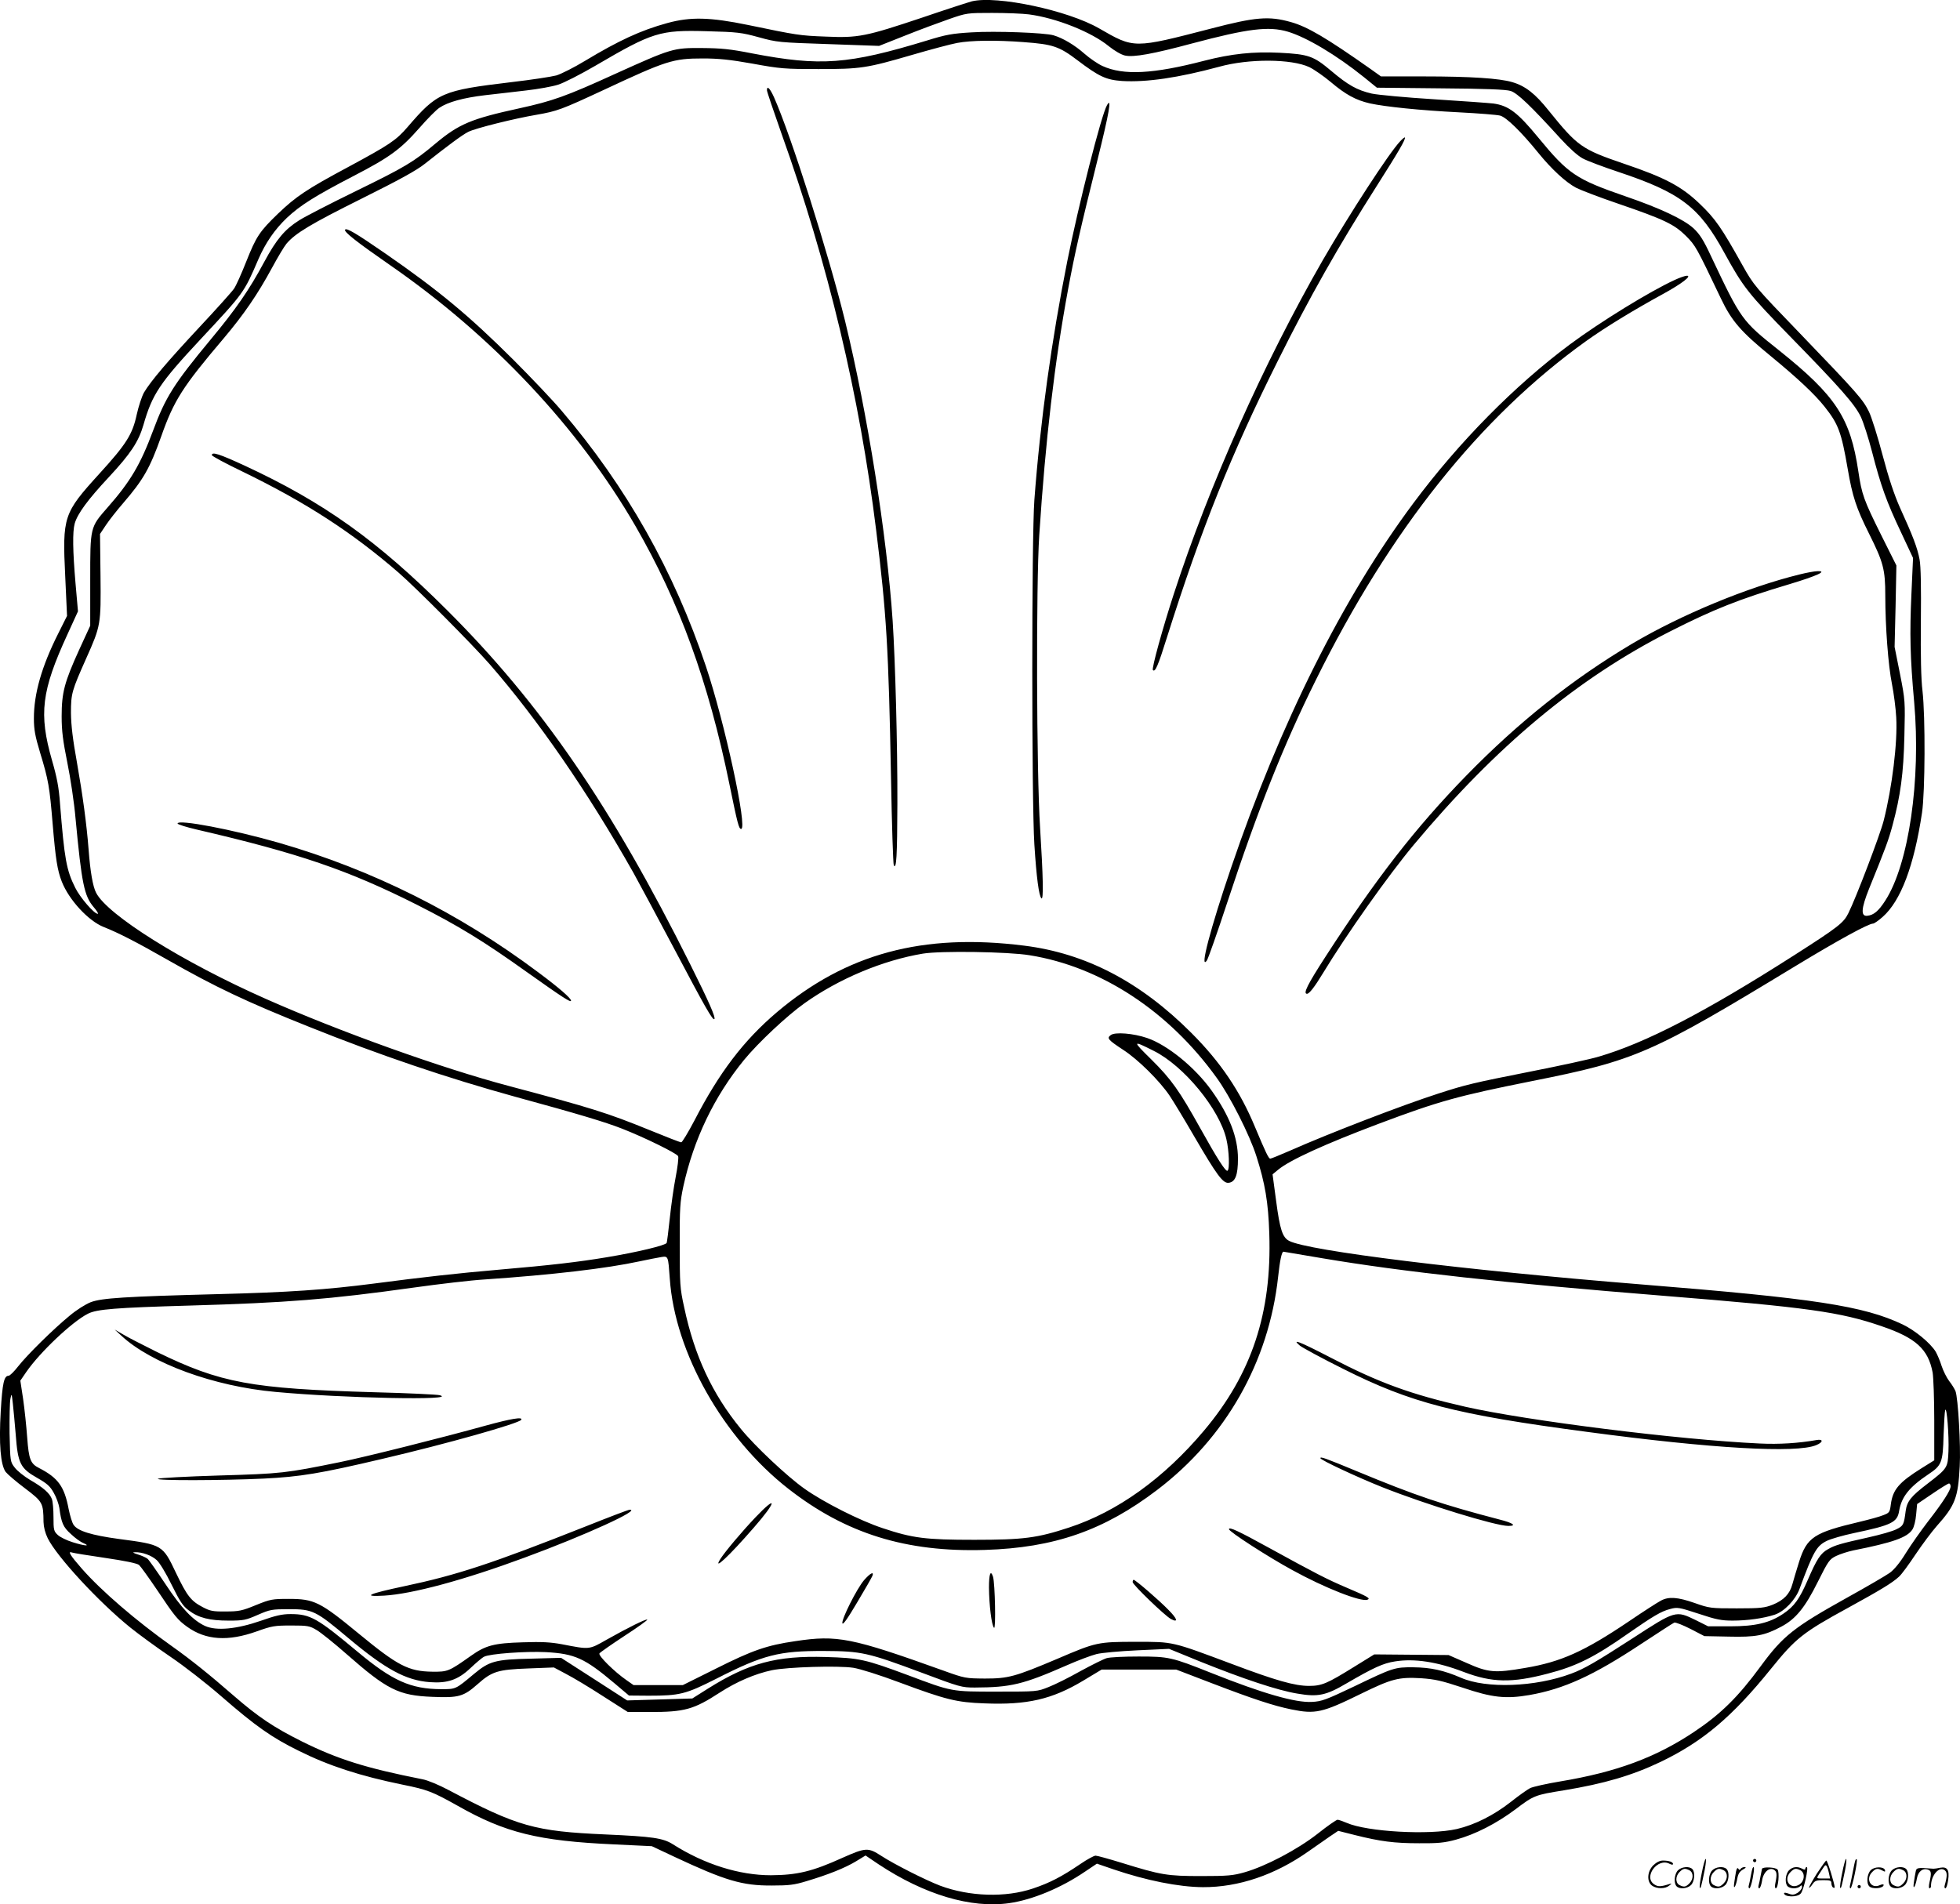 <svg version="1.0" xmlns="http://www.w3.org/2000/svg"
  viewBox="0 0 1200.525 1166.613"
 preserveAspectRatio="xMidYMid meet">
<g transform="translate(-0.24,1166.817) scale(0.1,-0.1)"
fill="#000000" stroke="none">
<path d="M5955 11660 c-22 -6 -159 -50 -305 -100 -344 -115 -390 -125 -590
-116 -161 6 -176 9 -475 71 -233 48 -353 51 -495 12 -164 -45 -297 -107 -505
-232 -66 -40 -145 -80 -175 -89 -30 -8 -154 -27 -275 -41 -426 -51 -454 -63
-637 -276 -70 -81 -109 -107 -363 -244 -254 -136 -319 -180 -429 -285 -114
-110 -134 -140 -196 -296 -28 -71 -61 -145 -74 -164 -13 -19 -108 -125 -211
-235 -195 -209 -299 -331 -341 -402 -13 -24 -33 -84 -44 -134 -26 -122 -64
-182 -230 -364 -219 -241 -226 -261 -208 -630 l11 -240 -55 -110 c-100 -199
-148 -366 -148 -517 0 -69 7 -108 39 -214 50 -164 57 -205 76 -434 18 -216 29
-284 56 -353 44 -112 163 -241 257 -278 89 -35 200 -92 391 -201 291 -166 485
-258 866 -410 433 -174 847 -314 1264 -429 389 -106 551 -155 653 -195 136
-53 338 -152 344 -169 4 -8 -3 -66 -15 -128 -12 -61 -28 -175 -36 -252 -8 -77
-17 -145 -19 -151 -6 -15 -180 -57 -367 -88 -173 -29 -344 -49 -659 -76 -255
-22 -469 -46 -766 -85 -294 -38 -522 -54 -959 -65 -571 -15 -708 -24 -776 -49
-33 -13 -87 -47 -130 -83 -101 -83 -261 -241 -315 -310 -25 -32 -51 -58 -59
-58 -28 0 -38 -46 -48 -217 -12 -201 -1 -329 30 -372 11 -14 64 -60 119 -101
108 -82 112 -89 113 -206 1 -32 10 -67 26 -100 57 -114 311 -389 505 -546 52
-42 163 -123 247 -180 83 -56 223 -165 311 -242 213 -185 310 -253 477 -335
183 -91 374 -153 633 -206 154 -31 183 -43 337 -129 292 -166 495 -216 960
-237 l230 -11 136 -64 c314 -147 417 -178 599 -177 106 0 138 4 213 27 131 39
236 81 302 121 l59 36 80 -54 c281 -186 566 -271 799 -238 142 20 318 93 465
193 l73 49 102 -35 c200 -68 399 -108 547 -109 219 -1 442 75 645 218 44 31
103 72 132 92 l52 35 103 -26 c156 -39 240 -50 393 -50 115 -1 155 3 225 22
118 32 247 98 365 186 112 85 120 88 295 116 249 41 419 91 595 175 257 124
437 275 675 570 152 188 195 222 475 375 195 107 268 151 309 189 16 14 61 76
101 136 41 61 99 139 130 174 113 126 131 174 141 366 7 126 -10 418 -26 461
-6 14 -23 42 -39 62 -15 20 -36 62 -46 92 -9 30 -26 69 -36 87 -33 54 -127
131 -202 167 -240 114 -538 160 -1607 246 -1076 87 -2034 205 -2151 266 -41
21 -57 69 -80 244 l-22 164 34 28 c71 59 283 156 617 282 370 139 483 170 937
261 638 127 731 168 1615 705 264 160 447 260 475 260 7 0 33 18 59 41 111 98
192 312 241 638 19 127 21 587 3 746 -9 72 -12 218 -10 426 2 209 0 338 -8
380 -13 70 -41 144 -120 317 -35 79 -68 177 -106 320 -30 114 -68 235 -84 268
-37 75 -69 112 -424 481 -276 286 -282 294 -350 415 -130 233 -167 286 -262
377 -111 107 -213 161 -464 246 -261 89 -285 107 -462 326 -82 103 -143 151
-223 174 -77 23 -253 35 -542 35 l-262 0 -63 45 c-271 191 -388 260 -489 288
-134 38 -217 31 -489 -40 -475 -123 -470 -123 -685 1 -192 111 -626 203 -780
166z m350 -80 c167 -22 383 -108 489 -195 35 -28 76 -52 99 -57 53 -12 173 10
411 74 342 91 469 107 587 72 116 -35 297 -143 465 -278 l80 -65 390 -4 c276
-2 401 -7 429 -16 42 -13 126 -94 306 -292 52 -57 105 -105 135 -121 27 -15
126 -52 219 -83 381 -127 496 -214 650 -497 114 -208 146 -249 404 -513 304
-311 394 -413 431 -490 16 -34 47 -130 69 -215 53 -206 88 -304 177 -492 l74
-158 -10 -222 c-11 -242 -8 -386 17 -662 42 -476 -33 -992 -177 -1215 -41 -64
-71 -89 -110 -93 -41 -5 -38 44 10 164 104 256 120 300 144 389 49 181 68 319
73 549 5 212 5 217 -27 380 l-33 165 6 249 5 250 -93 186 c-107 215 -119 249
-140 390 -49 328 -137 463 -486 742 -228 181 -232 187 -417 578 -46 99 -69
134 -106 169 -61 56 -206 124 -416 196 -304 105 -351 136 -536 361 -126 153
-181 195 -274 208 -25 3 -188 15 -363 26 -175 11 -347 27 -383 35 -90 21 -145
52 -249 140 -107 90 -137 101 -315 110 -161 8 -295 -6 -462 -49 -311 -81 -495
-91 -623 -32 -27 12 -77 46 -110 75 -60 53 -132 96 -190 113 -55 16 -356 27
-500 18 -121 -7 -159 -14 -275 -50 -483 -147 -652 -159 -1070 -79 -136 27
-191 32 -310 33 -174 1 -184 -2 -531 -159 -300 -137 -383 -166 -584 -210 -298
-65 -371 -96 -515 -216 -134 -113 -186 -144 -489 -292 -156 -76 -313 -157
-347 -179 -87 -55 -138 -115 -213 -254 -93 -173 -172 -288 -331 -479 -222
-268 -274 -350 -350 -555 -77 -207 -139 -312 -279 -471 -107 -122 -106 -118
-106 -444 l0 -280 -68 -148 c-90 -198 -107 -262 -107 -407 0 -91 8 -150 35
-285 19 -93 42 -246 50 -340 38 -403 53 -475 112 -545 19 -22 30 -40 24 -40
-22 0 -108 99 -138 160 -54 108 -66 176 -93 515 -7 100 -19 161 -49 265 -82
286 -65 425 95 773 l64 140 -15 171 c-17 199 -19 316 -5 367 17 60 81 147 208
283 135 145 183 218 213 321 54 188 99 256 351 526 265 284 264 282 353 489
44 101 100 182 174 253 83 78 174 135 411 258 218 113 286 162 401 293 49 56
104 112 123 124 52 35 145 61 280 77 66 7 180 21 251 29 72 8 160 24 195 35
36 11 139 64 230 117 350 205 394 219 680 211 190 -5 214 -8 320 -37 112 -31
124 -32 426 -42 l311 -11 159 63 c87 35 209 80 269 101 109 38 112 38 265 38
85 0 187 -4 225 -9z m-31 -170 c177 -13 216 -26 328 -111 132 -100 175 -120
273 -127 150 -9 346 20 594 87 183 51 444 49 553 -2 29 -14 88 -55 131 -91 91
-77 153 -111 239 -131 96 -21 310 -43 548 -55 118 -6 231 -15 251 -20 39 -11
129 -99 236 -231 78 -96 165 -177 229 -211 27 -14 144 -59 259 -98 283 -97
342 -126 414 -197 59 -60 62 -64 214 -383 66 -139 123 -204 305 -353 163 -134
269 -233 330 -310 85 -107 103 -156 142 -382 29 -169 52 -239 131 -397 87
-174 99 -219 99 -378 0 -191 18 -429 41 -543 11 -56 23 -147 26 -203 9 -153
-25 -429 -77 -634 -22 -86 -169 -472 -216 -566 -29 -59 -60 -84 -329 -256
-549 -351 -913 -539 -1200 -623 -49 -15 -234 -55 -411 -90 -363 -72 -401 -81
-574 -137 -220 -71 -667 -243 -906 -349 -62 -27 -116 -49 -121 -49 -10 0 -27
35 -94 195 -91 219 -211 397 -389 575 -312 313 -647 488 -1025 535 -621 78
-1089 -49 -1513 -407 -205 -174 -354 -370 -507 -666 -38 -72 -74 -132 -80
-132 -7 0 -94 34 -194 75 -258 105 -353 135 -861 270 -412 109 -1037 333
-1490 534 -508 225 -970 514 -1039 650 -20 38 -36 131 -46 266 -12 154 -36
332 -71 530 -26 144 -36 229 -37 305 0 120 5 136 94 336 89 199 90 207 87 505
l-3 256 36 54 c20 30 67 90 106 135 123 143 163 212 233 409 78 221 131 304
384 602 123 146 206 267 296 433 34 63 73 128 87 145 54 64 149 121 458 275
233 116 339 174 390 215 139 110 229 177 265 195 42 22 283 82 419 105 126 22
151 31 411 152 385 180 425 193 608 193 95 0 165 -7 305 -32 169 -31 198 -33
402 -33 259 0 294 5 575 87 113 33 237 66 275 73 85 16 236 18 409 5z m36
-5594 c436 -70 851 -342 1145 -751 82 -113 202 -350 243 -480 53 -166 73 -282
79 -475 16 -486 -108 -859 -399 -1205 -247 -294 -532 -498 -828 -595 -195 -64
-278 -75 -580 -75 -299 0 -377 10 -560 71 -140 46 -363 159 -480 242 -106 75
-303 260 -390 367 -175 214 -284 447 -347 745 -26 117 -27 142 -27 380 -1 229
2 266 22 360 63 288 189 551 372 775 86 105 263 271 370 347 212 151 480 263
725 304 107 18 523 12 655 -10z m1791 -1856 c491 -83 1119 -152 2089 -230 884
-71 1085 -99 1339 -187 208 -71 284 -140 311 -283 5 -29 10 -162 10 -295 l0
-243 -77 -48 c-139 -87 -177 -131 -189 -222 -6 -48 -9 -52 -46 -66 -21 -9 -87
-27 -146 -41 -279 -66 -322 -94 -370 -245 -16 -52 -35 -114 -41 -137 -16 -60
-53 -98 -119 -125 -51 -20 -74 -23 -222 -23 -161 0 -167 1 -258 33 -103 36
-158 40 -205 15 -18 -9 -107 -66 -198 -128 -273 -184 -415 -248 -635 -285
-186 -32 -225 -29 -357 30 l-112 49 -228 2 -227 2 -123 -76 c-166 -103 -198
-117 -277 -117 -87 0 -204 33 -474 135 -369 138 -355 135 -584 135 -236 0
-245 -2 -483 -104 -260 -110 -300 -121 -444 -121 -118 1 -122 1 -255 49 -563
202 -649 219 -907 180 -173 -25 -262 -56 -483 -167 l-205 -102 -151 0 -151 0
-43 30 c-75 52 -174 150 -166 164 5 7 74 55 153 107 80 52 143 97 140 100 -6
6 -116 -48 -249 -123 -109 -62 -102 -61 -273 -28 -70 13 -124 16 -240 12 -177
-5 -228 -19 -317 -82 -137 -97 -143 -99 -238 -98 -145 2 -211 36 -450 233
-238 196 -273 213 -430 213 -99 0 -111 -2 -200 -38 -85 -35 -104 -39 -185 -39
-79 -1 -96 3 -140 26 -73 38 -97 69 -165 211 -81 171 -83 172 -348 207 -170
23 -254 49 -279 87 -9 13 -22 57 -30 96 -26 138 -64 191 -180 251 -54 27 -64
53 -74 188 -5 68 -16 174 -25 236 l-17 112 37 54 c83 120 280 307 377 356 54
28 172 37 624 50 594 17 856 38 1370 110 157 22 353 45 437 50 411 28 745 67
948 111 52 11 112 23 132 26 44 7 43 7 53 -132 31 -452 326 -975 727 -1288
351 -274 720 -389 1203 -374 425 13 729 119 1056 368 419 319 683 783 740
1304 11 101 22 155 33 155 2 0 109 -18 237 -40z m-8002 -1084 c13 -173 28
-203 130 -261 60 -34 80 -51 102 -91 16 -27 31 -69 35 -94 12 -91 23 -117 70
-159 25 -24 59 -49 77 -56 48 -21 8 -18 -65 5 -36 11 -77 31 -91 44 -25 23
-27 31 -27 110 0 47 -4 96 -10 111 -13 35 -52 70 -132 116 -37 22 -80 56 -95
76 -28 36 -28 38 -32 210 -1 96 1 191 5 211 7 36 8 35 15 -28 4 -36 12 -123
18 -194z m11838 -98 c-4 -102 -6 -105 -128 -199 -101 -77 -126 -108 -134 -167
-11 -85 -14 -91 -56 -112 -22 -12 -100 -34 -172 -50 -171 -38 -205 -48 -247
-72 -46 -25 -69 -60 -124 -187 -52 -120 -83 -163 -151 -209 -83 -56 -170 -77
-325 -77 l-135 0 -76 38 c-123 60 -123 60 -389 -113 -223 -144 -293 -185 -374
-215 -219 -82 -520 -93 -675 -25 -104 45 -185 63 -291 64 -115 1 -124 -2 -365
-118 -170 -81 -197 -91 -256 -94 -102 -6 -303 52 -619 178 -241 96 -259 100
-444 100 -88 0 -176 -4 -195 -10 -18 -5 -90 -41 -160 -79 -69 -39 -157 -83
-196 -98 -70 -28 -70 -28 -315 -28 -282 0 -273 -2 -547 101 -263 98 -298 105
-503 111 -302 9 -472 -37 -722 -194 l-95 -60 -200 -6 -199 -6 -203 131 -202
130 -182 -5 c-223 -5 -257 -15 -353 -95 -111 -93 -109 -92 -199 -92 -187 1
-299 51 -512 229 -248 207 -290 231 -411 231 -53 0 -91 -9 -182 -41 -147 -51
-271 -63 -341 -32 -74 34 -144 107 -244 258 -52 78 -101 148 -109 154 -9 7
-35 19 -58 26 -32 10 -37 14 -18 14 44 1 100 -19 132 -48 18 -16 57 -80 92
-152 50 -101 69 -130 104 -156 60 -46 128 -63 245 -63 91 0 105 3 178 35 76
33 86 35 193 35 144 0 162 -9 361 -176 230 -193 354 -260 500 -271 108 -8 173
14 249 86 34 32 71 64 84 70 34 18 253 34 377 28 179 -10 238 -37 420 -190
l90 -76 120 -1 c192 0 227 9 415 104 288 147 385 171 660 170 230 -1 268 -10
598 -133 234 -88 245 -91 325 -91 222 1 296 19 561 135 70 31 153 62 185 70
31 8 143 18 250 23 l194 9 196 -80 c259 -104 468 -174 589 -194 127 -22 176
-12 303 63 165 96 224 123 296 134 118 19 259 -2 422 -65 172 -65 293 -68 513
-10 175 45 287 101 493 246 151 105 202 136 257 150 44 12 53 11 175 -29 108
-36 140 -42 208 -42 92 0 189 14 257 36 59 19 128 91 153 159 85 229 104 263
168 294 25 12 98 33 164 47 233 49 267 66 278 137 15 86 62 145 180 224 80 53
88 72 92 238 3 77 7 147 10 155 10 24 24 -157 20 -252z m13 -216 c0 -24 -46
-96 -140 -217 -42 -55 -103 -141 -134 -191 -36 -59 -71 -101 -98 -121 -24 -17
-142 -86 -263 -153 -325 -181 -391 -233 -527 -418 -140 -191 -246 -295 -411
-405 -234 -156 -475 -245 -817 -302 -85 -14 -168 -33 -185 -41 -16 -8 -70 -46
-119 -85 -105 -82 -220 -140 -331 -166 -169 -38 -549 -17 -674 38 -24 10 -49
19 -56 19 -7 0 -62 -38 -121 -85 -125 -98 -319 -200 -449 -237 -70 -20 -103
-23 -265 -23 -208 0 -245 6 -487 81 -78 24 -150 44 -160 44 -10 0 -52 -23 -93
-51 -115 -78 -186 -115 -290 -150 -168 -57 -389 -50 -569 17 -89 34 -281 131
-361 183 -80 52 -95 51 -237 -12 -185 -84 -278 -106 -439 -107 -193 0 -407 67
-599 189 -61 39 -124 48 -415 61 -432 19 -536 48 -960 272 -58 31 -130 61
-160 66 -348 69 -517 122 -739 232 -172 86 -266 149 -416 279 -149 130 -265
223 -378 303 -220 156 -434 340 -554 477 -71 81 -88 109 -59 98 8 -3 100 -18
203 -33 123 -18 194 -33 207 -43 10 -9 59 -77 109 -151 110 -165 128 -186 186
-228 114 -82 250 -91 426 -28 92 33 109 36 210 36 102 0 114 -2 157 -28 26
-15 108 -81 183 -147 248 -218 319 -254 525 -262 162 -7 192 2 277 77 89 79
123 90 313 97 l155 6 75 -40 c41 -21 143 -82 226 -136 l152 -97 134 0 c214 0
269 15 429 119 102 66 215 115 319 137 95 20 408 29 499 15 43 -7 161 -44 286
-91 282 -105 348 -121 516 -127 263 -11 416 25 606 139 l113 68 228 0 229 0
219 -84 c253 -97 378 -138 486 -160 147 -30 189 -21 425 95 190 93 232 104
370 96 85 -6 125 -15 252 -57 183 -62 266 -71 411 -46 211 37 391 119 680 310
107 70 200 131 208 134 8 2 52 -15 99 -39 l85 -44 149 -3 c165 -4 219 6 322
61 89 47 146 118 224 275 64 128 71 138 112 158 25 12 72 27 105 34 242 48
330 79 362 128 10 15 20 55 23 92 l6 64 93 63 c51 35 97 63 102 63 6 0 10 -8
10 -18z M4700 11115 c0 -8 40 -126 88 -262 287 -802 479 -1607 581 -2433 63
-508 76 -720 91 -1518 5 -288 13 -528 17 -535 16 -27 21 53 22 378 1 363 -13
874 -29 1120 -35 522 -155 1276 -291 1835 -103 420 -331 1137 -436 1373 -25
55 -43 73 -43 42z M6783 11024 c-35 -60 -175 -613 -243 -954 -97 -488 -166
-984 -202 -1465 -17 -231 -17 -1840 0 -2110 13 -205 28 -314 43 -330 14 -14
11 130 -8 433 -22 340 -25 1489 -5 1792 38 584 94 1060 177 1508 41 221 74
366 180 792 71 286 89 388 58 334z M8578 10802 c-68 -72 -309 -443 -473 -727
-362 -630 -696 -1378 -914 -2049 -67 -206 -136 -455 -127 -463 14 -14 31 24
86 200 211 668 393 1121 678 1692 195 392 372 704 604 1069 138 217 183 294
175 302 -2 2 -15 -9 -29 -24z M2116 10261 c-8 -13 68 -73 274 -216 626 -433
1155 -995 1505 -1600 270 -468 446 -951 575 -1580 50 -244 58 -275 72 -275 41
0 -101 654 -216 997 -195 582 -487 1100 -883 1564 -53 63 -187 204 -297 314
-270 269 -459 426 -786 652 -178 123 -236 157 -244 144z M10260 9953 c-149
-68 -455 -256 -642 -395 -337 -251 -679 -597 -959 -973 -432 -580 -814 -1344
-1115 -2230 -129 -378 -195 -632 -150 -572 8 10 64 170 125 355 188 571 345
965 543 1364 455 920 1006 1611 1656 2077 116 83 289 189 474 290 111 61 175
110 143 110 -11 0 -45 -12 -75 -26z M1300 8880 c0 -6 84 -51 188 -101 387
-188 671 -372 957 -620 109 -95 451 -439 556 -559 295 -339 599 -779 882
-1280 35 -63 148 -274 251 -468 185 -350 234 -437 244 -427 9 9 -31 102 -148
336 -484 970 -911 1592 -1489 2169 -429 428 -755 661 -1243 887 -152 70 -198
85 -198 63z M11025 8149 c-318 -78 -724 -246 -1025 -424 -364 -216 -697 -481
-1015 -807 -312 -320 -555 -633 -862 -1108 -114 -176 -140 -230 -115 -230 14
0 46 41 97 125 147 242 399 598 558 789 505 604 1002 1018 1567 1305 268 136
423 198 735 291 169 51 233 81 170 79 -17 0 -66 -9 -110 -20z M1090 6623 c0
-5 53 -22 118 -37 625 -145 928 -249 1347 -460 257 -130 410 -224 676 -414
217 -154 269 -188 269 -174 0 15 -75 80 -200 173 -486 364 -1015 628 -1589
794 -282 81 -621 146 -621 118z M6806 5327 c-26 -19 -17 -29 77 -91 91 -59
222 -189 284 -281 22 -33 89 -143 148 -245 141 -242 178 -292 213 -288 41 5
57 47 57 148 0 130 -52 264 -162 418 -101 141 -269 278 -394 321 -85 29 -197
38 -223 18z m264 -97 c184 -92 401 -356 444 -540 17 -72 21 -186 7 -194 -11
-7 -62 72 -166 259 -129 232 -178 301 -300 422 -119 117 -118 120 15 53z M745
3486 c184 -171 568 -311 945 -345 419 -39 1127 -53 1005 -20 -16 4 -196 13
-400 18 -755 22 -940 56 -1330 246 -82 41 -175 88 -205 106 l-55 32 40 -37z
M7965 3424 c17 -13 136 -78 265 -142 416 -209 686 -279 1495 -386 761 -102
1281 -132 1402 -81 44 18 44 39 1 31 -109 -19 -228 -27 -348 -21 -494 23
-1420 139 -1802 225 -334 76 -529 147 -825 301 -193 100 -243 119 -188 73z
M2975 2934 c-259 -72 -728 -190 -890 -223 -334 -68 -359 -71 -740 -82 -198 -6
-367 -15 -375 -20 -21 -12 394 -11 648 1 223 11 345 31 727 121 398 93 836
217 850 239 12 20 -63 7 -220 -36z M8090 2735 c0 -11 227 -117 380 -178 270
-107 694 -237 771 -237 54 0 30 18 -53 39 -356 93 -515 147 -872 295 -200 83
-226 92 -226 81z M4629 2372 c-85 -90 -182 -205 -214 -254 -50 -79 53 17 204
191 141 161 148 208 10 63z M3595 2319 c-578 -229 -793 -300 -1115 -368 -222
-47 -264 -66 -125 -58 173 10 491 96 861 233 367 135 722 297 642 293 -7 0
-125 -45 -263 -100z M7530 2300 c0 -15 240 -170 389 -251 198 -109 420 -196
459 -181 21 8 4 18 -123 72 -125 53 -194 89 -480 246 -189 104 -245 130 -245
114z M5295 1988 c-45 -53 -138 -238 -133 -264 3 -13 32 28 91 128 48 80 90
154 93 162 11 30 -14 16 -51 -26z M6060 1943 c1 -109 16 -233 31 -247 12 -12
6 269 -6 312 -15 46 -25 19 -25 -65z M6940 1976 c0 -16 196 -205 234 -226 47
-25 41 0 -15 56 -56 58 -202 184 -213 184 -3 0 -6 -6 -6 -14z M10426 194 c-10
-47 -15 -88 -12 -91 5 -6 9 7 30 110 7 37 10 67 6 67 -4 0 -15 -39 -24 -86z
M10740 270 c0 -5 5 -10 10 -10 6 0 10 5 10 10 0 6 -4 10 -10 10 -5 0 -10 -4
-10 -10z M11286 194 c-10 -47 -15 -88 -12 -91 5 -6 9 7 30 110 7 37 10 67 6
67 -4 0 -15 -39 -24 -86z M11366 269 c-3 -8 -10 -41 -16 -74 -6 -33 -14 -68
-16 -77 -3 -10 -1 -18 3 -18 10 0 46 171 38 178 -2 3 -7 -1 -9 -9z M10129 241
c-38 -38 -41 -101 -7 -125 29 -20 79 -20 104 0 18 14 18 15 1 10 -53 -17 -69
-17 -92 -2 -69 45 21 166 94 126 12 -6 21 -7 21 -1 0 12 -25 21 -62 21 -19 0
-39 -10 -59 -29z M11130 189 c-28 -45 -49 -83 -47 -85 2 -3 12 7 21 21 14 21
24 25 66 25 43 0 50 -3 50 -19 0 -11 5 -23 10 -26 6 -3 10 -3 10 1 0 20 -44
164 -51 164 -4 0 -30 -37 -59 -81z m75 4 l7 -33 -42 0 c-42 0 -42 0 -28 23 8
12 21 32 29 44 15 25 22 18 34 -34z M10280 210 c-22 -22 -27 -79 -8 -98 19
-19 66 -14 88 8 22 22 27 79 8 98 -19 19 -66 14 -88 -8z m71 0 c25 -14 25 -54
-1 -80 -23 -23 -33 -24 -61 -10 -25 14 -25 54 1 80 23 23 33 24 61 10z M10490
210 c-22 -22 -27 -79 -8 -98 19 -19 66 -14 88 8 22 22 27 79 8 98 -19 19 -66
14 -88 -8z m71 0 c25 -14 25 -54 -1 -80 -23 -23 -33 -24 -61 -10 -25 14 -25
54 1 80 23 23 33 24 61 10z M10636 204 c-3 -16 -8 -47 -11 -69 -8 -51 10 -26
19 27 5 27 15 42 34 53 18 10 22 14 10 15 -9 0 -20 -5 -24 -11 -5 -8 -9 -8
-14 1 -5 8 -10 3 -14 -16z M10737 223 c-2 -4 -7 -26 -11 -48 -4 -22 -9 -48
-12 -57 -3 -10 -1 -18 4 -18 4 0 14 28 20 62 11 58 10 81 -1 61z M10795 220
c-1 -3 -5 -23 -9 -45 -4 -22 -9 -48 -12 -57 -3 -10 -1 -18 4 -18 5 0 13 20 17
45 7 53 44 87 74 68 17 -11 19 -28 8 -80 -4 -18 -3 -33 2 -33 16 0 24 99 11
115 -12 14 -87 18 -95 5z M10960 210 c-22 -22 -27 -79 -8 -98 7 -7 24 -12 38
-12 14 0 31 5 38 12 9 9 12 8 12 -5 0 -9 -12 -24 -26 -34 -21 -13 -32 -15 -55
-6 -16 6 -29 8 -29 3 0 -24 81 -27 102 -2 18 19 50 162 37 162 -5 0 -9 -5 -9
-10 0 -7 -6 -7 -19 0 -30 16 -59 12 -81 -10z m71 0 c29 -16 25 -65 -6 -86 -56
-37 -103 28 -55 76 23 23 33 24 61 10z M11461 211 c-23 -23 -28 -80 -9 -99 19
-19 88 -13 88 9 0 5 -11 4 -24 -2 -54 -25 -89 38 -46 81 23 23 33 24 62 9 16
-9 19 -8 16 3 -8 22 -64 22 -87 -1z M11590 210 c-22 -22 -27 -79 -8 -98 19
-19 66 -14 88 8 22 22 27 79 8 98 -19 19 -66 14 -88 -8z m71 0 c25 -14 25 -54
-1 -80 -23 -23 -33 -24 -61 -10 -25 14 -25 54 1 80 23 23 33 24 61 10z M11736
201 c-3 -14 -8 -44 -11 -66 -8 -51 10 -26 19 27 8 41 35 63 66 53 22 -7 24
-21 11 -77 -5 -22 -5 -38 0 -38 5 0 9 6 9 13 0 68 51 125 85 97 15 -13 15 -35
-1 -92 -3 -10 -1 -18 4 -18 6 0 13 23 17 50 9 63 -5 84 -49 76 -17 -4 -35 -6
-41 -6 -101 8 -104 7 -109 -19z M11380 110 c0 -5 5 -10 10 -10 6 0 10 5 10 10
0 6 -4 10 -10 10 -5 0 -10 -4 -10 -10z"/>
</g>
</svg>

